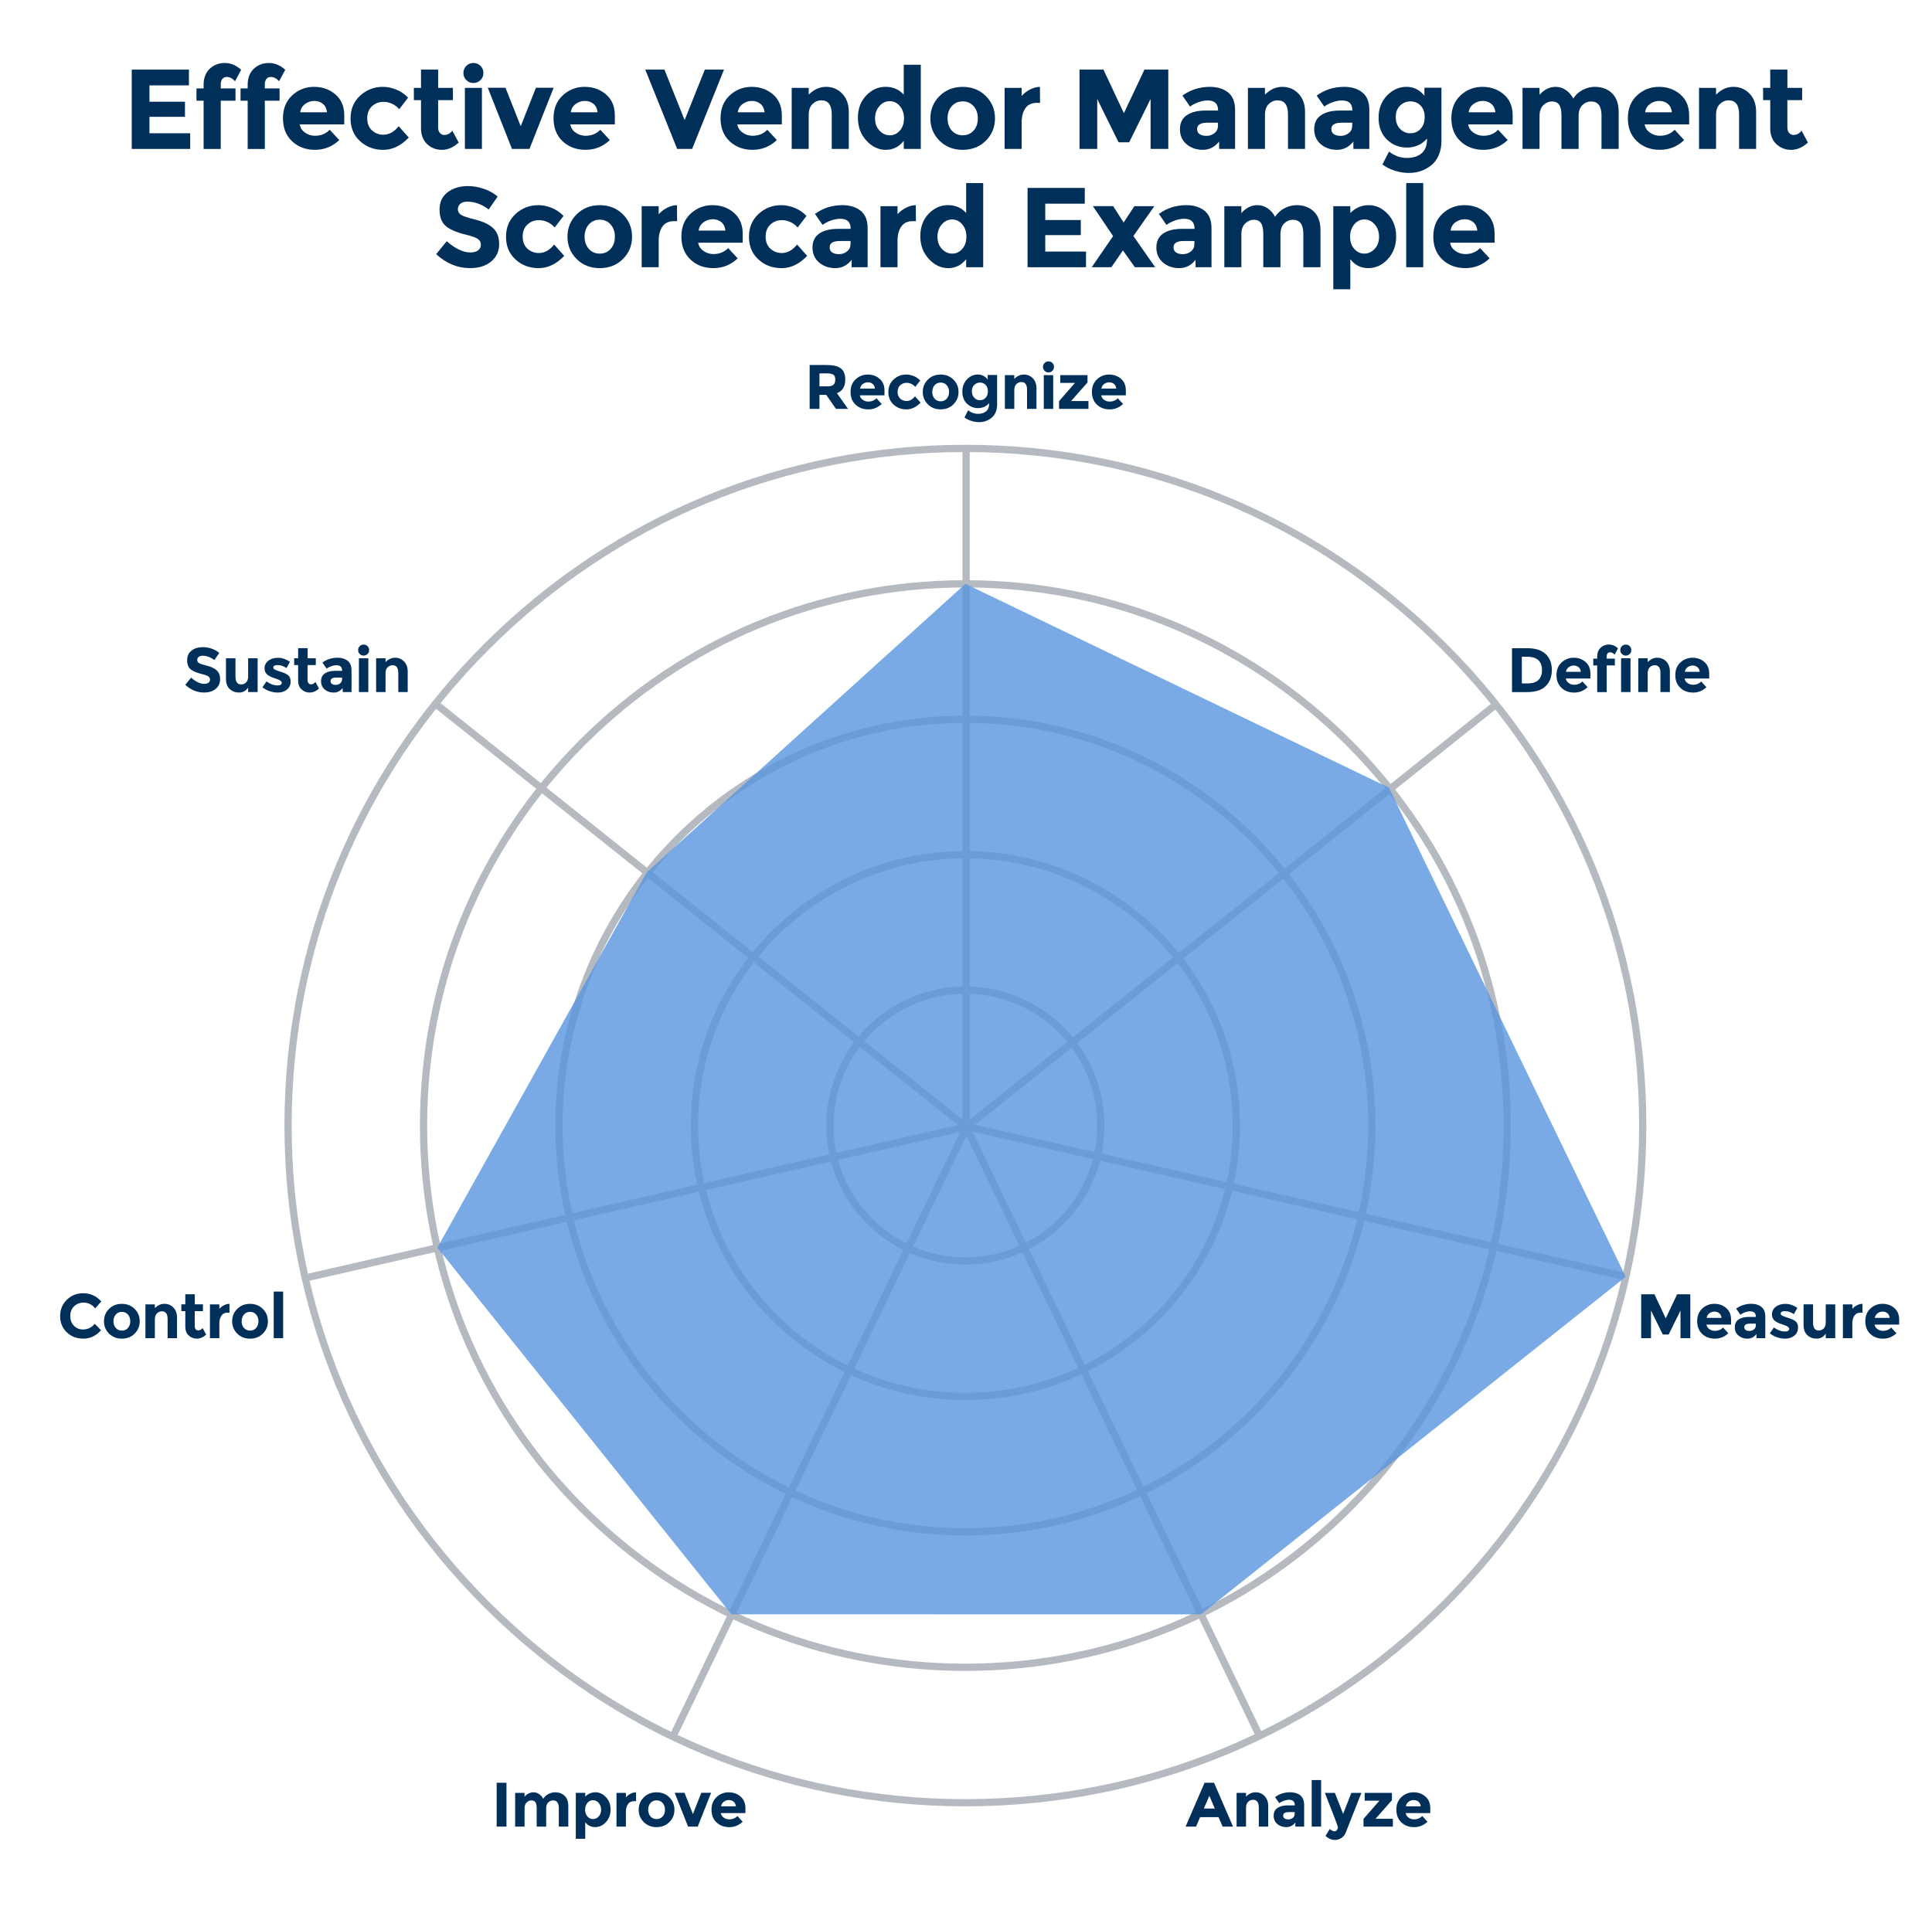 <?xml version="1.0" encoding="utf-8"?>
<!-- Generator: Adobe Illustrator 24.1.0, SVG Export Plug-In . SVG Version: 6.00 Build 0)  -->
<svg version="1.1" id="Layer_1" xmlns="http://www.w3.org/2000/svg" xmlns:xlink="http://www.w3.org/1999/xlink" x="0px" y="0px"
	 viewBox="0 0 800 792.36" style="enable-background:new 0 0 800 792.36;" xml:space="preserve">
<style type="text/css">
	.st0{fill:#003059;}
	.st1{fill:#B5BAC1;}
	.st2{opacity:0.8;fill:#5895DF;}
</style>
<g>
	<path class="st0" d="M78.23,28.83v6.53H61.88v6.77h14.71v6.25H61.88v6.81h16.87v6.49H54.55V28.83H78.23z"/>
	<path class="st0" d="M91.41,34.94v1.69h6.11v5.08h-6.11v19.98h-7.1V41.7h-2.96v-5.08h2.96v-1.55c0-2.76,0.84-4.94,2.51-6.56
		c1.68-1.61,3.76-2.42,6.25-2.42c2.49,0,4.75,0.94,6.79,2.82l-2.54,4.75c-1.03-1.19-2.18-1.79-3.43-1.79
		c-0.72,0-1.32,0.26-1.79,0.78C91.64,33.17,91.41,33.93,91.41,34.94z"/>
	<path class="st0" d="M109.66,34.94v1.69h6.11v5.08h-6.11v19.98h-7.1V41.7H99.6v-5.08h2.96v-1.55c0-2.76,0.84-4.94,2.51-6.56
		c1.68-1.61,3.76-2.42,6.25-2.42c2.49,0,4.75,0.94,6.79,2.82l-2.54,4.75c-1.03-1.19-2.18-1.79-3.43-1.79
		c-0.72,0-1.32,0.26-1.79,0.78C109.9,33.17,109.66,33.93,109.66,34.94z"/>
	<path class="st0" d="M140.48,58.01c-2.85,2.7-6.2,4.04-10.03,4.04c-3.84,0-7.01-1.18-9.52-3.55c-2.51-2.37-3.76-5.54-3.76-9.52
		c0-3.98,1.28-7.14,3.83-9.49c2.55-2.35,5.57-3.52,9.05-3.52s6.43,1.05,8.86,3.15c2.43,2.1,3.64,4.98,3.64,8.65v3.76h-18.42
		c0.22,1.38,0.94,2.51,2.16,3.38c1.22,0.88,2.6,1.32,4.14,1.32c2.47,0,4.51-0.83,6.11-2.49L140.48,58.01z M133.72,43.02
		c-0.97-0.81-2.15-1.22-3.55-1.22c-1.39,0-2.67,0.42-3.83,1.27c-1.16,0.85-1.83,1.99-2.02,3.43h11.09
		C135.25,44.99,134.69,43.84,133.72,43.02z"/>
	<path class="st0" d="M158.74,55.8c2.35,0,4.47-1.17,6.35-3.52l4.18,4.7c-3.26,3.38-6.78,5.08-10.58,5.08c-3.79,0-7-1.2-9.61-3.6
		c-2.62-2.4-3.92-5.53-3.92-9.4c0-3.87,1.32-7.02,3.97-9.45c2.65-2.43,5.79-3.64,9.42-3.64c1.82,0,3.66,0.38,5.52,1.13
		c1.86,0.75,3.5,1.86,4.91,3.34l-3.67,4.79c-0.81-0.97-1.81-1.72-2.98-2.26c-1.18-0.53-2.34-0.8-3.5-0.8c-1.85,0-3.44,0.6-4.77,1.81
		c-1.33,1.21-2,2.88-2,5.03c0,2.15,0.67,3.81,2,5.01C155.39,55.21,156.95,55.8,158.74,55.8z"/>
	<path class="st0" d="M181.42,41.47V52.8c0,0.97,0.25,1.73,0.75,2.28c0.5,0.55,1.1,0.82,1.79,0.82c1.32,0,2.43-0.6,3.34-1.79
		l2.63,4.94c-2.19,2.01-4.5,3.01-6.93,3.01c-2.43,0-4.48-0.8-6.16-2.4c-1.68-1.6-2.51-3.78-2.51-6.53V41.47h-2.96v-5.08h2.96v-7.57
		h7.1v7.57h6.11v5.08H181.42z"/>
	<path class="st0" d="M193.09,33.17c-0.8-0.8-1.2-1.78-1.2-2.94c0-1.16,0.4-2.14,1.2-2.94c0.8-0.8,1.78-1.2,2.94-1.2
		s2.14,0.4,2.94,1.2c0.8,0.8,1.2,1.78,1.2,2.94c0,1.16-0.4,2.14-1.2,2.94c-0.8,0.8-1.78,1.2-2.94,1.2S193.88,33.97,193.09,33.17z
		 M199.55,61.68h-7.05V36.39h7.05V61.68z"/>
	<path class="st0" d="M212,61.68l-10.01-25.33h7.33l6.3,15.93l6.3-15.93h7.33l-10.01,25.33H212z"/>
	<path class="st0" d="M252.52,58.01c-2.85,2.7-6.2,4.04-10.03,4.04c-3.84,0-7.01-1.18-9.52-3.55c-2.51-2.37-3.76-5.54-3.76-9.52
		c0-3.98,1.28-7.14,3.83-9.49c2.55-2.35,5.57-3.52,9.05-3.52s6.43,1.05,8.86,3.15c2.43,2.1,3.64,4.98,3.64,8.65v3.76h-18.42
		c0.22,1.38,0.94,2.51,2.16,3.38c1.22,0.88,2.6,1.32,4.14,1.32c2.47,0,4.51-0.83,6.11-2.49L252.52,58.01z M245.75,43.02
		c-0.97-0.81-2.15-1.22-3.55-1.22c-1.39,0-2.67,0.42-3.83,1.27c-1.16,0.85-1.83,1.99-2.02,3.43h11.09
		C247.29,44.99,246.72,43.84,245.75,43.02z"/>
	<path class="st0" d="M283.49,49.74l8.37-20.92h7.94L286.6,61.68h-6.2l-13.21-32.85h7.94L283.49,49.74z"/>
	<path class="st0" d="M321.67,58.01c-2.85,2.7-6.2,4.04-10.03,4.04c-3.84,0-7.01-1.18-9.52-3.55c-2.51-2.37-3.76-5.54-3.76-9.52
		c0-3.98,1.28-7.14,3.83-9.49c2.55-2.35,5.57-3.52,9.05-3.52s6.43,1.05,8.86,3.15c2.43,2.1,3.64,4.98,3.64,8.65v3.76h-18.42
		c0.22,1.38,0.94,2.51,2.16,3.38c1.22,0.88,2.6,1.32,4.14,1.32c2.47,0,4.51-0.83,6.11-2.49L321.67,58.01z M314.9,43.02
		c-0.97-0.81-2.15-1.22-3.55-1.22c-1.39,0-2.67,0.42-3.83,1.27c-1.16,0.85-1.83,1.99-2.02,3.43h11.09
		C316.43,44.99,315.87,43.84,314.9,43.02z"/>
	<path class="st0" d="M334.87,47.58v14.1h-7.05V36.39h7.05v2.82c2.13-2.16,4.53-3.24,7.19-3.24c2.66,0,4.9,0.94,6.7,2.82
		c1.8,1.88,2.7,4.39,2.7,7.52v15.37h-7.05V47.39c0-3.88-1.43-5.83-4.28-5.83c-1.41,0-2.64,0.51-3.69,1.53
		C335.39,44.11,334.87,45.6,334.87,47.58z"/>
	<path class="st0" d="M366.78,62.06c-2.99,0-5.66-1.27-8.01-3.81c-2.35-2.54-3.53-5.69-3.53-9.45c0-3.76,1.14-6.84,3.43-9.24
		c2.29-2.4,4.97-3.6,8.04-3.6c3.07,0,5.58,1.08,7.52,3.24V26.81h7.05v34.87h-7.05v-3.34C372.26,60.82,369.77,62.06,366.78,62.06z
		 M362.34,49.08c0,2.04,0.61,3.71,1.83,5.01c1.22,1.3,2.65,1.95,4.28,1.95c1.63,0,3.02-0.65,4.16-1.95c1.14-1.3,1.72-2.98,1.72-5.03
		c0-2.05-0.57-3.76-1.72-5.12c-1.14-1.36-2.55-2.04-4.21-2.04c-1.66,0-3.09,0.69-4.28,2.07C362.93,45.34,362.34,47.05,362.34,49.08z
		"/>
	<path class="st0" d="M412,49.04c0,3.67-1.27,6.75-3.81,9.26c-2.54,2.51-5.73,3.76-9.57,3.76c-3.84,0-7.03-1.25-9.56-3.76
		s-3.81-5.59-3.81-9.26s1.27-6.76,3.81-9.28c2.54-2.52,5.73-3.78,9.56-3.78c3.84,0,7.03,1.26,9.57,3.78
		C410.74,42.28,412,45.37,412,49.04z M392.36,49.04c0,2.07,0.59,3.75,1.76,5.05c1.18,1.3,2.68,1.95,4.51,1.95s3.34-0.65,4.51-1.95
		c1.17-1.3,1.76-2.98,1.76-5.05s-0.59-3.76-1.76-5.08c-1.18-1.32-2.68-1.97-4.51-1.97s-3.34,0.66-4.51,1.97
		C392.95,45.28,392.36,46.97,392.36,49.04z"/>
	<path class="st0" d="M429.29,42.6c-2.1,0-3.67,0.74-4.7,2.23c-1.03,1.49-1.55,3.45-1.55,5.9v10.95h-7.05V36.39h7.05v3.34
		c0.91-1.03,2.04-1.91,3.41-2.63c1.36-0.72,2.75-1.1,4.16-1.13l0.05,6.63H429.29z"/>
	<path class="st0" d="M476.43,41l-8.88,17.95h-4.37L454.34,41v20.68H447V28.83h9.92l8.46,18.05l8.51-18.05h9.87v32.85h-7.33V41z"/>
	<path class="st0" d="M511.44,61.68h-6.63v-3.06c-1.82,2.29-4.07,3.43-6.75,3.43s-4.93-0.78-6.74-2.33
		c-1.82-1.55-2.73-3.62-2.73-6.2s0.94-4.52,2.82-5.8c1.88-1.28,4.45-1.93,7.71-1.93h5.26v-0.14c0-2.69-1.43-4.04-4.28-4.04
		c-1.22,0-2.51,0.24-3.88,0.73c-1.36,0.49-2.51,1.09-3.45,1.81l-3.15-4.56c3.32-2.41,7.11-3.62,11.37-3.62
		c3.07,0,5.58,0.77,7.52,2.3c1.94,1.54,2.91,3.96,2.91,7.28V61.68z M504.34,52.04v-1.22h-4.42c-2.82,0-4.23,0.88-4.23,2.63
		c0,0.91,0.34,1.61,1.01,2.09s1.64,0.73,2.89,0.73s2.36-0.38,3.31-1.15C503.86,54.36,504.34,53.33,504.34,52.04z"/>
	<path class="st0" d="M523.79,47.58v14.1h-7.05V36.39h7.05v2.82c2.13-2.16,4.53-3.24,7.19-3.24c2.66,0,4.9,0.94,6.7,2.82
		c1.8,1.88,2.7,4.39,2.7,7.52v15.37h-7.05V47.39c0-3.88-1.43-5.83-4.28-5.83c-1.41,0-2.64,0.51-3.69,1.53
		C524.31,44.11,523.79,45.6,523.79,47.58z"/>
	<path class="st0" d="M567.03,61.68h-6.63v-3.06c-1.82,2.29-4.07,3.43-6.75,3.43s-4.93-0.78-6.74-2.33
		c-1.82-1.55-2.73-3.62-2.73-6.2s0.94-4.52,2.82-5.8c1.88-1.28,4.45-1.93,7.71-1.93h5.26v-0.14c0-2.69-1.43-4.04-4.28-4.04
		c-1.22,0-2.51,0.24-3.88,0.73c-1.36,0.49-2.51,1.09-3.45,1.81l-3.15-4.56c3.32-2.41,7.11-3.62,11.37-3.62
		c3.07,0,5.58,0.77,7.52,2.3c1.94,1.54,2.91,3.96,2.91,7.28V61.68z M559.93,52.04v-1.22h-4.42c-2.82,0-4.23,0.88-4.23,2.63
		c0,0.91,0.34,1.61,1.01,2.09s1.64,0.73,2.89,0.73s2.36-0.38,3.31-1.15C559.45,54.36,559.93,53.33,559.93,52.04z"/>
	<path class="st0" d="M590.92,57.4c-2.23,2.48-4.99,3.71-8.3,3.71s-6.09-1.12-8.37-3.36c-2.27-2.24-3.41-5.23-3.41-8.98
		c0-3.74,1.17-6.81,3.5-9.21c2.33-2.4,5.01-3.6,8.01-3.6s5.5,1.24,7.47,3.71v-3.34h7.05v22.04c0,2.26-0.39,4.26-1.17,6.02
		c-0.78,1.75-1.83,3.13-3.15,4.14c-2.6,2.07-5.67,3.1-9.21,3.1c-1.88,0-3.8-0.31-5.76-0.92c-1.96-0.61-3.67-1.48-5.15-2.61
		l2.73-5.31c2.32,1.75,4.77,2.63,7.36,2.63s4.63-0.64,6.13-1.93C590.17,62.23,590.92,60.19,590.92,57.4z M589.93,48.5
		c0-2.02-0.56-3.61-1.69-4.77c-1.13-1.16-2.52-1.74-4.18-1.74s-3.09,0.58-4.3,1.74c-1.21,1.16-1.81,2.74-1.81,4.75
		c0,2.01,0.59,3.63,1.76,4.86c1.17,1.24,2.61,1.86,4.3,1.86c1.69,0,3.1-0.61,4.23-1.83C589.37,52.14,589.93,50.52,589.93,48.5z"/>
	<path class="st0" d="M624.3,58.01c-2.85,2.7-6.2,4.04-10.04,4.04s-7.01-1.18-9.52-3.55c-2.51-2.37-3.76-5.54-3.76-9.52
		c0-3.98,1.28-7.14,3.83-9.49c2.55-2.35,5.57-3.52,9.05-3.52c3.48,0,6.43,1.05,8.86,3.15c2.43,2.1,3.64,4.98,3.64,8.65v3.76h-18.42
		c0.22,1.38,0.94,2.51,2.16,3.38c1.22,0.88,2.6,1.32,4.14,1.32c2.48,0,4.51-0.83,6.11-2.49L624.3,58.01z M617.53,43.02
		c-0.97-0.81-2.15-1.22-3.55-1.22c-1.39,0-2.67,0.42-3.83,1.27c-1.16,0.85-1.83,1.99-2.02,3.43h11.09
		C619.06,44.99,618.5,43.84,617.53,43.02z"/>
	<path class="st0" d="M653.67,48.05v13.63h-7.1V47.86c0-2-0.31-3.48-0.92-4.42c-0.61-0.94-1.6-1.41-2.96-1.41
		c-1.36,0-2.57,0.51-3.62,1.53c-1.05,1.02-1.58,2.51-1.58,4.49v13.63h-7.05V36.39h7.05v2.87c1.94-2.19,4.17-3.29,6.67-3.29
		c1.6,0,3.05,0.47,4.35,1.41s2.28,2.08,2.94,3.43c0.97-1.53,2.28-2.73,3.92-3.57c1.64-0.85,3.3-1.27,4.96-1.27
		c2.98,0,5.37,0.89,7.19,2.66c1.82,1.77,2.73,4.33,2.73,7.68v15.37h-7.1V47.86c0-3.88-1.43-5.83-4.28-5.83
		c-1.41,0-2.63,0.51-3.67,1.53C654.18,44.58,653.67,46.08,653.67,48.05z"/>
	<path class="st0" d="M697.38,58.01c-2.85,2.7-6.2,4.04-10.04,4.04s-7.01-1.18-9.52-3.55c-2.51-2.37-3.76-5.54-3.76-9.52
		c0-3.98,1.28-7.14,3.83-9.49c2.55-2.35,5.57-3.52,9.05-3.52c3.48,0,6.43,1.05,8.86,3.15c2.43,2.1,3.64,4.98,3.64,8.65v3.76h-18.42
		c0.22,1.38,0.94,2.51,2.16,3.38c1.22,0.88,2.6,1.32,4.14,1.32c2.48,0,4.51-0.83,6.11-2.49L697.38,58.01z M690.61,43.02
		c-0.97-0.81-2.15-1.22-3.55-1.22c-1.39,0-2.67,0.42-3.83,1.27c-1.16,0.85-1.83,1.99-2.02,3.43h11.09
		C692.14,44.99,691.58,43.84,690.61,43.02z"/>
	<path class="st0" d="M710.58,47.58v14.1h-7.05V36.39h7.05v2.82c2.13-2.16,4.53-3.24,7.19-3.24c2.66,0,4.9,0.94,6.7,2.82
		c1.8,1.88,2.7,4.39,2.7,7.52v15.37h-7.05V47.39c0-3.88-1.43-5.83-4.28-5.83c-1.41,0-2.64,0.51-3.69,1.53
		C711.1,44.11,710.58,45.6,710.58,47.58z"/>
	<path class="st0" d="M740.11,41.47V52.8c0,0.97,0.25,1.73,0.75,2.28c0.5,0.55,1.1,0.82,1.79,0.82c1.32,0,2.43-0.6,3.34-1.79
		l2.63,4.94c-2.19,2.01-4.5,3.01-6.93,3.01c-2.43,0-4.48-0.8-6.16-2.4c-1.68-1.6-2.51-3.78-2.51-6.53V41.47h-2.96v-5.08h2.96v-7.57
		h7.1v7.57h6.11v5.08H740.11z"/>
	<path class="st0" d="M190.65,84.38c-0.71,0.58-1.06,1.35-1.06,2.3c0,0.96,0.43,1.72,1.29,2.28c0.86,0.56,2.85,1.23,5.97,2
		c3.12,0.77,5.54,1.92,7.26,3.45c1.72,1.54,2.58,3.78,2.58,6.72c0,2.95-1.1,5.33-3.31,7.17s-5.12,2.75-8.72,2.75
		c-5.2,0-9.89-1.93-14.05-5.78l4.37-5.36c3.54,3.1,6.81,4.65,9.82,4.65c1.35,0,2.4-0.29,3.17-0.87c0.77-0.58,1.15-1.36,1.15-2.35
		c0-0.99-0.41-1.77-1.22-2.35c-0.81-0.58-2.43-1.17-4.84-1.76c-3.82-0.91-6.62-2.09-8.39-3.55c-1.77-1.46-2.66-3.74-2.66-6.86
		c0-3.12,1.12-5.52,3.36-7.21c2.24-1.69,5.04-2.54,8.39-2.54c2.19,0,4.39,0.38,6.58,1.13c2.19,0.75,4.1,1.82,5.73,3.2l-3.71,5.36
		c-2.85-2.16-5.8-3.24-8.84-3.24C192.31,83.51,191.35,83.8,190.65,84.38z"/>
	<path class="st0" d="M223.11,104.8c2.35,0,4.47-1.17,6.35-3.52l4.18,4.7c-3.26,3.38-6.78,5.08-10.58,5.08c-3.79,0-7-1.2-9.61-3.6
		c-2.62-2.4-3.92-5.53-3.92-9.4c0-3.87,1.32-7.02,3.97-9.45c2.65-2.43,5.79-3.64,9.42-3.64c1.82,0,3.66,0.38,5.52,1.13
		c1.86,0.75,3.5,1.86,4.91,3.34l-3.67,4.79c-0.81-0.97-1.81-1.72-2.98-2.26c-1.18-0.53-2.34-0.8-3.5-0.8c-1.85,0-3.44,0.6-4.77,1.81
		c-1.33,1.21-2,2.88-2,5.03c0,2.15,0.67,3.81,2,5.01C219.77,104.21,221.33,104.8,223.11,104.8z"/>
	<path class="st0" d="M261.72,98.04c0,3.67-1.27,6.75-3.81,9.26s-5.73,3.76-9.56,3.76c-3.84,0-7.03-1.25-9.56-3.76
		s-3.81-5.59-3.81-9.26s1.27-6.76,3.81-9.28c2.54-2.52,5.73-3.78,9.56-3.78c3.84,0,7.03,1.26,9.56,3.78
		C260.45,91.28,261.72,94.37,261.72,98.04z M242.07,98.04c0,2.07,0.59,3.75,1.76,5.05c1.18,1.3,2.68,1.95,4.51,1.95
		s3.34-0.65,4.51-1.95c1.17-1.3,1.76-2.98,1.76-5.05s-0.59-3.76-1.76-5.08c-1.18-1.32-2.68-1.97-4.51-1.97s-3.34,0.66-4.51,1.97
		C242.66,94.28,242.07,95.97,242.07,98.04z"/>
	<path class="st0" d="M279,91.6c-2.1,0-3.67,0.74-4.7,2.23c-1.03,1.49-1.55,3.45-1.55,5.9v10.95h-7.05V85.39h7.05v3.34
		c0.91-1.03,2.04-1.91,3.41-2.63c1.36-0.72,2.75-1.1,4.16-1.13l0.05,6.63H279z"/>
	<path class="st0" d="M305.46,107.01c-2.85,2.7-6.2,4.04-10.03,4.04c-3.84,0-7.01-1.18-9.52-3.55c-2.51-2.37-3.76-5.54-3.76-9.52
		c0-3.98,1.28-7.14,3.83-9.49c2.55-2.35,5.57-3.52,9.05-3.52s6.43,1.05,8.86,3.15c2.43,2.1,3.64,4.98,3.64,8.65v3.76H289.1
		c0.22,1.38,0.94,2.51,2.16,3.38c1.22,0.88,2.6,1.32,4.14,1.32c2.47,0,4.51-0.83,6.11-2.49L305.46,107.01z M298.69,92.02
		c-0.97-0.81-2.15-1.22-3.55-1.22c-1.39,0-2.67,0.42-3.83,1.27c-1.16,0.85-1.83,1.99-2.02,3.43h11.09
		C300.23,93.99,299.66,92.84,298.69,92.02z"/>
	<path class="st0" d="M323.71,104.8c2.35,0,4.47-1.17,6.35-3.52l4.18,4.7c-3.26,3.38-6.78,5.08-10.58,5.08c-3.79,0-7-1.2-9.61-3.6
		c-2.62-2.4-3.92-5.53-3.92-9.4c0-3.87,1.32-7.02,3.97-9.45c2.65-2.43,5.79-3.64,9.42-3.64c1.82,0,3.66,0.38,5.52,1.13
		c1.86,0.75,3.5,1.86,4.91,3.34l-3.67,4.79c-0.81-0.97-1.81-1.72-2.98-2.26c-1.18-0.53-2.34-0.8-3.5-0.8c-1.85,0-3.44,0.6-4.77,1.81
		c-1.33,1.21-2,2.88-2,5.03c0,2.15,0.67,3.81,2,5.01C320.37,104.21,321.93,104.8,323.71,104.8z"/>
	<path class="st0" d="M359.28,110.68h-6.63v-3.06c-1.82,2.29-4.07,3.43-6.74,3.43c-2.68,0-4.93-0.78-6.74-2.33
		c-1.82-1.55-2.73-3.62-2.73-6.2s0.94-4.52,2.82-5.8c1.88-1.28,4.45-1.93,7.71-1.93h5.26v-0.14c0-2.69-1.43-4.04-4.28-4.04
		c-1.22,0-2.51,0.24-3.88,0.73c-1.36,0.49-2.51,1.09-3.45,1.81l-3.15-4.56c3.32-2.41,7.11-3.62,11.37-3.62
		c3.07,0,5.58,0.77,7.52,2.3c1.94,1.54,2.91,3.96,2.91,7.28V110.68z M352.19,101.04v-1.22h-4.42c-2.82,0-4.23,0.88-4.23,2.63
		c0,0.91,0.34,1.61,1.01,2.09c0.67,0.49,1.64,0.73,2.89,0.73c1.25,0,2.36-0.38,3.31-1.15C351.71,103.36,352.19,102.33,352.19,101.04
		z"/>
	<path class="st0" d="M377.89,91.6c-2.1,0-3.67,0.74-4.7,2.23c-1.03,1.49-1.55,3.45-1.55,5.9v10.95h-7.05V85.39h7.05v3.34
		c0.91-1.03,2.04-1.91,3.41-2.63c1.36-0.72,2.75-1.1,4.16-1.13l0.05,6.63H377.89z"/>
	<path class="st0" d="M392.62,111.06c-2.99,0-5.66-1.27-8.01-3.81c-2.35-2.54-3.53-5.69-3.53-9.45c0-3.76,1.14-6.84,3.43-9.24
		c2.29-2.4,4.97-3.6,8.04-3.6c3.07,0,5.58,1.08,7.52,3.24V75.81h7.05v34.87h-7.05v-3.34C398.1,109.82,395.61,111.06,392.62,111.06z
		 M388.18,98.08c0,2.04,0.61,3.71,1.83,5.01c1.22,1.3,2.65,1.95,4.28,1.95c1.63,0,3.02-0.65,4.16-1.95c1.14-1.3,1.72-2.98,1.72-5.03
		c0-2.05-0.57-3.76-1.72-5.12c-1.14-1.36-2.55-2.04-4.21-2.04c-1.66,0-3.09,0.69-4.28,2.07C388.77,94.34,388.18,96.05,388.18,98.08z
		"/>
	<path class="st0" d="M449.18,77.83v6.53h-16.36v6.77h14.71v6.25h-14.71v6.81h16.87v6.49H425.5V77.83H449.18z"/>
	<path class="st0" d="M460.95,85.39l4.32,6.77l4.46-6.77h8.27l-8.69,12.36l9.02,12.92h-8.41l-4.93-6.96l-4.79,6.96h-8.13l8.84-12.88
		l-8.37-12.41H460.95z"/>
	<path class="st0" d="M501.68,110.68h-6.63v-3.06c-1.82,2.29-4.07,3.43-6.75,3.43s-4.93-0.78-6.74-2.33
		c-1.82-1.55-2.73-3.62-2.73-6.2s0.94-4.52,2.82-5.8c1.88-1.28,4.45-1.93,7.71-1.93h5.26v-0.14c0-2.69-1.43-4.04-4.28-4.04
		c-1.22,0-2.51,0.24-3.88,0.73c-1.36,0.49-2.51,1.09-3.45,1.81l-3.15-4.56c3.32-2.41,7.11-3.62,11.37-3.62
		c3.07,0,5.58,0.77,7.52,2.3c1.94,1.54,2.91,3.96,2.91,7.28V110.68z M494.58,101.04v-1.22h-4.42c-2.82,0-4.23,0.88-4.23,2.63
		c0,0.91,0.34,1.61,1.01,2.09s1.64,0.73,2.89,0.73s2.36-0.38,3.31-1.15C494.11,103.36,494.58,102.33,494.58,101.04z"/>
	<path class="st0" d="M530.2,97.05v13.63h-7.1V96.86c0-2-0.31-3.48-0.92-4.42c-0.61-0.94-1.6-1.41-2.96-1.41
		c-1.36,0-2.57,0.51-3.62,1.53c-1.05,1.02-1.58,2.51-1.58,4.49v13.63h-7.05V85.39h7.05v2.87c1.94-2.19,4.17-3.29,6.67-3.29
		c1.6,0,3.05,0.47,4.35,1.41s2.28,2.08,2.94,3.43c0.97-1.53,2.28-2.73,3.92-3.57c1.64-0.85,3.3-1.27,4.96-1.27
		c2.98,0,5.37,0.89,7.19,2.66c1.82,1.77,2.73,4.33,2.73,7.68v15.37h-7.1V96.86c0-3.88-1.43-5.83-4.28-5.83
		c-1.41,0-2.63,0.51-3.67,1.53C530.72,93.58,530.2,95.08,530.2,97.05z"/>
	<path class="st0" d="M566.8,84.97c2.95,0,5.57,1.23,7.87,3.69c2.3,2.46,3.45,5.55,3.45,9.28c0,3.73-1.15,6.85-3.45,9.35
		c-2.3,2.51-5,3.76-8.08,3.76c-3.09,0-5.57-1.24-7.45-3.71v12.46h-7.05v-34.4h7.05v2.82C561.3,86.05,563.86,84.97,566.8,84.97z
		 M559.05,98.06c0,2.05,0.57,3.73,1.72,5.03c1.14,1.3,2.53,1.95,4.16,1.95c1.63,0,3.05-0.65,4.28-1.95c1.22-1.3,1.83-2.97,1.83-5.01
		c0-2.04-0.6-3.74-1.79-5.12c-1.19-1.38-2.62-2.07-4.28-2.07c-1.66,0-3.06,0.68-4.21,2.04C559.62,94.3,559.05,96.01,559.05,98.06z"
		/>
	<path class="st0" d="M589.33,110.68h-7.05V75.81h7.05V110.68z"/>
	<path class="st0" d="M616.82,107.01c-2.85,2.7-6.2,4.04-10.04,4.04s-7.01-1.18-9.52-3.55c-2.51-2.37-3.76-5.54-3.76-9.52
		c0-3.98,1.28-7.14,3.83-9.49c2.55-2.35,5.57-3.52,9.05-3.52c3.48,0,6.43,1.05,8.86,3.15c2.43,2.1,3.64,4.98,3.64,8.65v3.76h-18.42
		c0.22,1.38,0.94,2.51,2.16,3.38c1.22,0.88,2.6,1.32,4.14,1.32c2.48,0,4.51-0.83,6.11-2.49L616.82,107.01z M610.05,92.02
		c-0.97-0.81-2.15-1.22-3.55-1.22c-1.39,0-2.67,0.42-3.83,1.27c-1.16,0.85-1.83,1.99-2.02,3.43h11.09
		C611.58,93.99,611.02,92.84,610.05,92.02z"/>
</g>
<g>
	<g>
		<path class="st0" d="M350.01,157.2c0,2.91-1.15,4.79-3.46,5.64l4.6,6.5h-4.99l-4.03-5.8h-2.81v5.8h-4.06v-18.17h6.89
			c2.83,0,4.84,0.48,6.04,1.43C349.41,153.56,350.01,155.09,350.01,157.2z M345.12,159.36c0.5-0.45,0.75-1.17,0.75-2.15
			c0-0.98-0.26-1.65-0.78-2.02c-0.52-0.36-1.43-0.55-2.73-0.55h-3.04v5.38h2.96C343.67,160.04,344.62,159.81,345.12,159.36z"/>
		<path class="st0" d="M365.1,167.32c-1.58,1.49-3.43,2.24-5.55,2.24c-2.12,0-3.88-0.65-5.27-1.96s-2.08-3.06-2.08-5.27
			c0-2.2,0.71-3.95,2.12-5.25c1.41-1.3,3.08-1.95,5-1.95s3.56,0.58,4.9,1.74c1.34,1.16,2.02,2.76,2.02,4.78v2.08h-10.19
			c0.12,0.76,0.52,1.39,1.2,1.87c0.68,0.49,1.44,0.73,2.29,0.73c1.37,0,2.5-0.46,3.38-1.38L365.1,167.32z M361.36,159.02
			c-0.54-0.45-1.19-0.68-1.96-0.68c-0.77,0-1.48,0.23-2.12,0.7c-0.64,0.47-1.01,1.1-1.12,1.9h6.14
			C362.21,160.12,361.9,159.47,361.36,159.02z"/>
		<path class="st0" d="M375.37,166.1c1.3,0,2.47-0.65,3.51-1.95l2.31,2.6c-1.8,1.87-3.75,2.81-5.85,2.81s-3.87-0.66-5.32-1.99
			c-1.45-1.33-2.17-3.06-2.17-5.2c0-2.14,0.73-3.88,2.2-5.23s3.2-2.02,5.21-2.02c1,0,2.02,0.21,3.05,0.62s1.94,1.03,2.72,1.85
			l-2.03,2.65c-0.45-0.54-1-0.95-1.65-1.25c-0.65-0.29-1.3-0.44-1.94-0.44c-1.02,0-1.9,0.33-2.64,1c-0.74,0.67-1.1,1.6-1.1,2.78
			c0,1.19,0.37,2.11,1.1,2.77S374.38,166.1,375.37,166.1z"/>
		<path class="st0" d="M396.9,162.35c0,2.03-0.7,3.74-2.11,5.12c-1.4,1.39-3.17,2.08-5.29,2.08c-2.12,0-3.89-0.69-5.29-2.08
			c-1.4-1.39-2.11-3.09-2.11-5.12c0-2.03,0.7-3.74,2.11-5.13c1.4-1.4,3.17-2.09,5.29-2.09c2.12,0,3.89,0.7,5.29,2.09
			C396.2,158.61,396.9,160.32,396.9,162.35z M386.03,162.35c0,1.14,0.33,2.08,0.98,2.79c0.65,0.72,1.48,1.08,2.5,1.08
			s1.85-0.36,2.5-1.08c0.65-0.72,0.98-1.65,0.98-2.79s-0.33-2.08-0.98-2.81c-0.65-0.73-1.48-1.09-2.5-1.09s-1.85,0.36-2.5,1.09
			C386.36,160.27,386.03,161.21,386.03,162.35z"/>
		<path class="st0" d="M409.6,166.98c-1.23,1.37-2.76,2.05-4.59,2.05s-3.37-0.62-4.63-1.86c-1.26-1.24-1.89-2.89-1.89-4.97
			c0-2.07,0.65-3.77,1.94-5.1c1.29-1.33,2.77-1.99,4.43-1.99s3.04,0.69,4.13,2.05v-1.85h3.9v12.19c0,1.25-0.22,2.36-0.65,3.33
			s-1.01,1.73-1.74,2.29c-1.44,1.14-3.14,1.72-5.1,1.72c-1.04,0-2.1-0.17-3.18-0.51c-1.08-0.34-2.03-0.82-2.85-1.44l1.51-2.94
			c1.28,0.97,2.64,1.46,4.07,1.46s2.56-0.36,3.39-1.07C409.19,169.65,409.6,168.52,409.6,166.98z M409.06,162.05
			c0-1.12-0.31-2-0.94-2.64c-0.62-0.64-1.4-0.96-2.31-0.96s-1.71,0.32-2.38,0.96c-0.67,0.64-1,1.52-1,2.63
			c0,1.11,0.33,2.01,0.98,2.69c0.65,0.69,1.44,1.03,2.38,1.03c0.94,0,1.72-0.34,2.34-1.01
			C408.75,164.07,409.06,163.17,409.06,162.05z"/>
		<path class="st0" d="M420,161.55v7.8h-3.9v-13.99h3.9v1.56c1.18-1.2,2.5-1.79,3.98-1.79c1.47,0,2.71,0.52,3.71,1.56
			c1,1.04,1.49,2.43,1.49,4.16v8.5h-3.9v-7.9c0-2.15-0.79-3.22-2.37-3.22c-0.78,0-1.46,0.28-2.04,0.84
			C420.29,159.63,420,160.45,420,161.55z"/>
		<path class="st0" d="M432.54,153.58c-0.44-0.44-0.66-0.98-0.66-1.62c0-0.64,0.22-1.18,0.66-1.62c0.44-0.44,0.98-0.66,1.62-0.66
			s1.18,0.22,1.62,0.66c0.44,0.44,0.66,0.98,0.66,1.62c0,0.64-0.22,1.18-0.66,1.62c-0.44,0.44-0.98,0.66-1.62,0.66
			S432.98,154.02,432.54,153.58z M436.11,169.35h-3.9v-13.99h3.9V169.35z"/>
		<path class="st0" d="M439.03,158.58v-3.22h11.28v3.04l-6.79,7.7h7.18v3.25h-12.17v-3.22l6.6-7.54H439.03z"/>
		<path class="st0" d="M465.03,167.32c-1.58,1.49-3.43,2.24-5.55,2.24s-3.88-0.65-5.26-1.96s-2.08-3.06-2.08-5.27
			c0-2.2,0.71-3.95,2.12-5.25c1.41-1.3,3.08-1.95,5-1.95s3.56,0.58,4.9,1.74c1.34,1.16,2.02,2.76,2.02,4.78v2.08h-10.19
			c0.12,0.76,0.52,1.39,1.2,1.87c0.68,0.49,1.44,0.73,2.29,0.73c1.37,0,2.5-0.46,3.38-1.38L465.03,167.32z M461.28,159.02
			c-0.54-0.45-1.19-0.68-1.96-0.68s-1.48,0.23-2.12,0.7c-0.64,0.47-1.01,1.1-1.12,1.9h6.14
			C462.13,160.12,461.82,159.47,461.28,159.02z"/>
	</g>
</g>
<g>
	<g>
		<path class="st0" d="M639.98,270.85c1.73,1.59,2.6,3.79,2.6,6.62c0,2.83-0.85,5.06-2.54,6.71c-1.69,1.65-4.27,2.47-7.74,2.47
			h-6.21v-18.17h6.42C635.76,268.47,638.25,269.26,639.98,270.85z M637.01,281.65c1-0.94,1.5-2.3,1.5-4.08c0-1.78-0.5-3.16-1.5-4.12
			c-1-0.96-2.53-1.44-4.59-1.44h-2.26v11.05h2.57C634.58,283.05,636.01,282.58,637.01,281.65z"/>
		<path class="st0" d="M657.4,284.61c-1.58,1.49-3.43,2.24-5.55,2.24s-3.88-0.65-5.26-1.96s-2.08-3.06-2.08-5.27
			c0-2.2,0.71-3.95,2.12-5.25c1.41-1.3,3.08-1.95,5-1.95s3.56,0.58,4.9,1.74c1.34,1.16,2.02,2.76,2.02,4.78v2.08h-10.19
			c0.12,0.76,0.52,1.39,1.2,1.87c0.68,0.49,1.44,0.73,2.29,0.73c1.37,0,2.5-0.46,3.38-1.38L657.4,284.61z M653.65,276.32
			c-0.54-0.45-1.19-0.68-1.96-0.68s-1.48,0.23-2.12,0.7c-0.64,0.47-1.01,1.1-1.12,1.9h6.14
			C654.5,277.41,654.19,276.77,653.65,276.32z"/>
		<path class="st0" d="M665.3,271.85v0.94h3.38v2.81h-3.38v11.05h-3.93v-11.05h-1.64v-2.81h1.64v-0.86c0-1.53,0.46-2.73,1.39-3.63
			c0.93-0.89,2.08-1.34,3.46-1.34s2.63,0.52,3.76,1.56l-1.4,2.63c-0.57-0.66-1.21-0.99-1.9-0.99c-0.4,0-0.73,0.14-0.99,0.43
			C665.43,270.87,665.3,271.29,665.3,271.85z"/>
		<path class="st0" d="M671.59,270.87c-0.44-0.44-0.66-0.98-0.66-1.62c0-0.64,0.22-1.18,0.66-1.62c0.44-0.44,0.98-0.66,1.62-0.66
			s1.18,0.22,1.62,0.66c0.44,0.44,0.66,0.98,0.66,1.62c0,0.64-0.22,1.18-0.66,1.62c-0.44,0.44-0.98,0.66-1.62,0.66
			S672.03,271.31,671.59,270.87z M675.16,286.64h-3.9v-13.99h3.9V286.64z"/>
		<path class="st0" d="M682.28,278.84v7.8h-3.9v-13.99h3.9v1.56c1.18-1.2,2.5-1.79,3.98-1.79c1.47,0,2.71,0.52,3.71,1.56
			c1,1.04,1.49,2.43,1.49,4.16v8.5h-3.9v-7.9c0-2.15-0.79-3.22-2.37-3.22c-0.78,0-1.46,0.28-2.04,0.84
			C682.57,276.92,682.28,277.75,682.28,278.84z"/>
		<path class="st0" d="M706.61,284.61c-1.58,1.49-3.43,2.24-5.55,2.24c-2.12,0-3.88-0.65-5.27-1.96s-2.08-3.06-2.08-5.27
			c0-2.2,0.71-3.95,2.12-5.25s3.08-1.95,5-1.95s3.56,0.58,4.9,1.74c1.34,1.16,2.01,2.76,2.01,4.78v2.08h-10.19
			c0.12,0.76,0.52,1.39,1.2,1.87c0.68,0.49,1.44,0.73,2.29,0.73c1.37,0,2.5-0.46,3.38-1.38L706.61,284.61z M702.87,276.32
			c-0.54-0.45-1.19-0.68-1.96-0.68c-0.77,0-1.48,0.23-2.12,0.7c-0.64,0.47-1.01,1.1-1.12,1.9h6.14
			C703.72,277.41,703.41,276.77,702.87,276.32z"/>
	</g>
</g>
<g>
	<g>
		<path class="st0" d="M695.86,542.79l-4.91,9.93h-2.42l-4.89-9.93v11.44h-4.06v-18.17h5.49l4.68,9.98l4.71-9.98h5.46v18.17h-4.06
			V542.79z"/>
		<path class="st0" d="M715.65,552.2c-1.58,1.49-3.43,2.24-5.55,2.24s-3.88-0.65-5.26-1.96s-2.08-3.06-2.08-5.27
			c0-2.2,0.71-3.95,2.12-5.25c1.41-1.3,3.08-1.95,5-1.95s3.56,0.58,4.9,1.74c1.34,1.16,2.02,2.76,2.02,4.78v2.08H706.6
			c0.12,0.76,0.52,1.39,1.2,1.87s1.44,0.73,2.29,0.73c1.37,0,2.5-0.46,3.38-1.38L715.65,552.2z M711.9,543.91
			c-0.54-0.45-1.19-0.68-1.96-0.68s-1.48,0.23-2.12,0.7c-0.64,0.47-1.01,1.1-1.12,1.9h6.14C712.75,545,712.44,544.36,711.9,543.91z"
			/>
		<path class="st0" d="M730.98,554.23h-3.67v-1.69c-1.01,1.27-2.25,1.9-3.73,1.9c-1.48,0-2.73-0.43-3.73-1.29
			c-1.01-0.86-1.51-2-1.51-3.43c0-1.43,0.52-2.5,1.56-3.21c1.04-0.71,2.46-1.07,4.26-1.07h2.91v-0.08c0-1.49-0.79-2.24-2.37-2.24
			c-0.68,0-1.39,0.13-2.14,0.4s-1.39,0.6-1.91,1l-1.74-2.52c1.84-1.33,3.93-2,6.29-2c1.7,0,3.08,0.43,4.16,1.27
			c1.07,0.85,1.61,2.19,1.61,4.03V554.23z M727.05,548.9v-0.68h-2.44c-1.56,0-2.34,0.49-2.34,1.46c0,0.5,0.19,0.89,0.56,1.16
			c0.37,0.27,0.91,0.4,1.6,0.4s1.3-0.21,1.83-0.64C726.79,550.18,727.05,549.61,727.05,548.9z"/>
		<path class="st0" d="M744.52,549.87c0,1.38-0.51,2.48-1.52,3.32c-1.01,0.83-2.3,1.25-3.86,1.25c-1.04,0-2.12-0.19-3.25-0.56
			c-1.13-0.37-2.14-0.92-3.04-1.65l1.72-2.44c1.46,1.13,3.01,1.69,4.65,1.69c0.5,0,0.9-0.1,1.2-0.3c0.29-0.2,0.44-0.46,0.44-0.79
			c0-0.33-0.2-0.63-0.61-0.91s-1-0.54-1.77-0.78c-0.77-0.24-1.36-0.45-1.77-0.62s-0.87-0.42-1.39-0.75
			c-1.06-0.66-1.59-1.63-1.59-2.92s0.52-2.34,1.56-3.16s2.38-1.22,4.03-1.22s3.29,0.56,4.94,1.66l-1.46,2.6
			c-1.21-0.83-2.42-1.25-3.63-1.25c-1.21,0-1.81,0.33-1.81,0.99c0,0.36,0.19,0.65,0.57,0.86c0.38,0.21,1.01,0.45,1.9,0.73
			c0.88,0.28,1.51,0.49,1.89,0.64c0.37,0.15,0.82,0.38,1.34,0.69C744.04,547.51,744.52,548.5,744.52,549.87z"/>
		<path class="st0" d="M756,547.78v-7.54h3.93v13.99H756v-1.85c-0.97,1.37-2.22,2.05-3.76,2.05s-2.82-0.48-3.86-1.44
			s-1.56-2.39-1.56-4.28v-8.48h3.93v7.62c0,2.15,0.79,3.22,2.37,3.22c0.78,0,1.46-0.28,2.03-0.84
			C755.71,549.67,756,548.86,756,547.78z"/>
		<path class="st0" d="M770.47,543.67c-1.16,0-2.03,0.41-2.6,1.24c-0.57,0.82-0.86,1.91-0.86,3.26v6.06h-3.9v-13.99h3.9v1.85
			c0.5-0.57,1.13-1.06,1.88-1.46c0.75-0.4,1.52-0.61,2.3-0.62l0.03,3.67H770.47z"/>
		<path class="st0" d="M785.28,552.2c-1.58,1.49-3.43,2.24-5.55,2.24c-2.12,0-3.88-0.65-5.27-1.96s-2.08-3.06-2.08-5.27
			c0-2.2,0.71-3.95,2.12-5.25s3.08-1.95,5-1.95s3.56,0.58,4.9,1.74c1.34,1.16,2.01,2.76,2.01,4.78v2.08h-10.19
			c0.12,0.76,0.52,1.39,1.2,1.87c0.68,0.49,1.44,0.73,2.29,0.73c1.37,0,2.5-0.46,3.38-1.38L785.28,552.2z M781.54,543.91
			c-0.54-0.45-1.19-0.68-1.96-0.68c-0.77,0-1.48,0.23-2.12,0.7c-0.64,0.47-1.01,1.1-1.12,1.9h6.14
			C782.39,545,782.07,544.36,781.54,543.91z"/>
	</g>
</g>
<g>
	<g>
		<path class="st0" d="M506.25,756.54l-1.69-3.93h-7.62l-1.69,3.93h-4.32l7.85-18.17h3.93l7.85,18.17H506.25z M500.77,743.78
			l-2.29,5.28h4.55L500.77,743.78z"/>
		<path class="st0" d="M515.95,748.75v7.8h-3.9v-13.99h3.9v1.56c1.18-1.2,2.5-1.79,3.98-1.79s2.71,0.52,3.71,1.56
			c1,1.04,1.5,2.43,1.5,4.16v8.5h-3.9v-7.9c0-2.15-0.79-3.22-2.37-3.22c-0.78,0-1.46,0.28-2.04,0.84
			C516.24,746.83,515.95,747.65,515.95,748.75z"/>
		<path class="st0" d="M540.04,756.54h-3.67v-1.69c-1,1.27-2.25,1.9-3.73,1.9c-1.48,0-2.73-0.43-3.73-1.29c-1-0.86-1.51-2-1.51-3.43
			c0-1.43,0.52-2.5,1.56-3.21c1.04-0.71,2.46-1.07,4.26-1.07h2.91v-0.08c0-1.49-0.79-2.24-2.37-2.24c-0.68,0-1.39,0.13-2.15,0.4
			s-1.39,0.6-1.91,1l-1.74-2.52c1.84-1.33,3.93-2,6.29-2c1.7,0,3.08,0.43,4.16,1.27c1.07,0.85,1.61,2.19,1.61,4.03V756.54z
			 M536.11,751.21v-0.68h-2.44c-1.56,0-2.34,0.49-2.34,1.46c0,0.5,0.19,0.89,0.56,1.16c0.37,0.27,0.91,0.4,1.6,0.4
			s1.3-0.21,1.83-0.64C535.84,752.49,536.11,751.93,536.11,751.21z"/>
		<path class="st0" d="M547.05,756.54h-3.9v-19.29h3.9V756.54z"/>
		<path class="st0" d="M552.74,762.06c-1.37,0-2.66-0.55-3.87-1.66l1.77-2.89c0.66,0.64,1.33,0.96,2.03,0.96
			c0.36,0,0.68-0.18,0.94-0.53c0.26-0.36,0.39-0.73,0.39-1.13s-1.8-5.15-5.41-14.25h4.16l3.41,8.71l3.41-8.71h4.16l-6.5,16.48
			c-0.38,0.95-0.97,1.69-1.78,2.22C554.62,761.79,553.72,762.06,552.74,762.06z"/>
		<path class="st0" d="M565.09,745.78v-3.22h11.28v3.04l-6.79,7.7h7.18v3.25H564.6v-3.22l6.6-7.54H565.09z"/>
		<path class="st0" d="M591.09,754.52c-1.58,1.49-3.43,2.24-5.55,2.24s-3.88-0.65-5.26-1.96s-2.08-3.06-2.08-5.27
			c0-2.2,0.71-3.95,2.12-5.25c1.41-1.3,3.08-1.95,5-1.95s3.56,0.58,4.9,1.74c1.34,1.16,2.02,2.76,2.02,4.78v2.08h-10.19
			c0.12,0.76,0.52,1.39,1.2,1.87s1.44,0.73,2.29,0.73c1.37,0,2.5-0.46,3.38-1.38L591.09,754.52z M587.35,746.22
			c-0.54-0.45-1.19-0.68-1.96-0.68s-1.48,0.23-2.12,0.7c-0.64,0.47-1.01,1.1-1.12,1.9h6.14
			C588.2,747.31,587.88,746.67,587.35,746.22z"/>
	</g>
</g>
<g>
	<g>
		<path class="st0" d="M205.66,738.37h4.06v18.17h-4.06V738.37z"/>
		<path class="st0" d="M226.16,749v7.54h-3.93v-7.64c0-1.11-0.17-1.92-0.51-2.44c-0.34-0.52-0.88-0.78-1.64-0.78s-1.42,0.28-2,0.85
			c-0.58,0.56-0.87,1.39-0.87,2.48v7.54h-3.9v-13.99h3.9v1.59c1.07-1.21,2.31-1.82,3.69-1.82c0.88,0,1.69,0.26,2.4,0.78
			s1.26,1.15,1.62,1.9c0.54-0.85,1.26-1.51,2.17-1.98c0.91-0.47,1.82-0.7,2.74-0.7c1.65,0,2.97,0.49,3.98,1.47
			c1.01,0.98,1.51,2.4,1.51,4.25v8.5h-3.93v-7.64c0-2.15-0.79-3.22-2.37-3.22c-0.78,0-1.46,0.28-2.03,0.85
			C226.45,747.08,226.16,747.91,226.16,749z"/>
		<path class="st0" d="M246.57,742.32c1.63,0,3.08,0.68,4.35,2.04c1.27,1.36,1.91,3.07,1.91,5.13c0,2.06-0.64,3.79-1.91,5.17
			c-1.27,1.39-2.76,2.08-4.47,2.08c-1.71,0-3.08-0.68-4.12-2.05v6.89h-3.9v-19.03h3.9v1.56
			C243.53,742.92,244.95,742.32,246.57,742.32z M242.28,749.56c0,1.14,0.32,2.06,0.95,2.78c0.63,0.72,1.4,1.08,2.3,1.08
			s1.69-0.36,2.37-1.08c0.68-0.72,1.01-1.64,1.01-2.77s-0.33-2.07-0.99-2.83c-0.66-0.76-1.45-1.14-2.37-1.14
			c-0.92,0-1.69,0.38-2.33,1.13C242.6,747.48,242.28,748.43,242.28,749.56z"/>
		<path class="st0" d="M262.63,745.99c-1.16,0-2.03,0.41-2.6,1.24s-0.86,1.91-0.86,3.26v6.06h-3.9v-13.99h3.9v1.85
			c0.5-0.57,1.13-1.06,1.88-1.46c0.75-0.4,1.52-0.61,2.3-0.62l0.03,3.67H262.63z"/>
		<path class="st0" d="M279.27,749.55c0,2.03-0.7,3.74-2.11,5.12c-1.4,1.39-3.17,2.08-5.29,2.08c-2.12,0-3.89-0.69-5.29-2.08
			c-1.4-1.39-2.11-3.09-2.11-5.12c0-2.03,0.7-3.74,2.11-5.13c1.4-1.4,3.17-2.09,5.29-2.09c2.12,0,3.89,0.7,5.29,2.09
			C278.57,745.81,279.27,747.52,279.27,749.55z M268.4,749.55c0,1.14,0.33,2.08,0.98,2.79s1.48,1.08,2.5,1.08s1.85-0.36,2.5-1.08
			s0.98-1.65,0.98-2.79c0-1.14-0.33-2.08-0.98-2.81c-0.65-0.73-1.48-1.09-2.5-1.09s-1.85,0.36-2.5,1.09
			C268.73,747.47,268.4,748.41,268.4,749.55z"/>
		<path class="st0" d="M284.92,756.54l-5.54-14.01h4.06l3.48,8.81l3.48-8.81h4.06l-5.54,14.01H284.92z"/>
		<path class="st0" d="M307.52,754.52c-1.58,1.49-3.43,2.24-5.55,2.24c-2.12,0-3.88-0.65-5.27-1.96s-2.08-3.06-2.08-5.26
			c0-2.2,0.71-3.95,2.12-5.25c1.41-1.3,3.08-1.95,5-1.95s3.56,0.58,4.9,1.74c1.34,1.16,2.02,2.76,2.02,4.78v2.08h-10.19
			c0.12,0.76,0.52,1.39,1.2,1.87c0.68,0.49,1.44,0.73,2.29,0.73c1.37,0,2.5-0.46,3.38-1.38L307.52,754.52z M303.78,746.22
			c-0.54-0.45-1.19-0.68-1.96-0.68c-0.77,0-1.48,0.23-2.12,0.7c-0.64,0.47-1.01,1.1-1.12,1.9h6.14
			C304.63,747.31,304.32,746.67,303.78,746.22z"/>
	</g>
</g>
<g>
	<g>
		<path class="st0" d="M34.34,550.64c1.99,0,3.62-0.79,4.89-2.37l2.6,2.68c-2.06,2.32-4.49,3.48-7.29,3.48s-5.1-0.88-6.92-2.65
			c-1.81-1.77-2.72-4-2.72-6.7c0-2.69,0.92-4.94,2.77-6.75c1.85-1.8,4.1-2.7,6.77-2.7c2.98,0,5.48,1.13,7.49,3.41l-2.52,2.86
			c-1.28-1.59-2.88-2.39-4.78-2.39c-1.53,0-2.83,0.5-3.91,1.5c-1.08,1-1.62,2.34-1.62,4.03s0.51,3.05,1.53,4.07
			C31.64,550.13,32.88,550.64,34.34,550.64z"/>
		<path class="st0" d="M57.85,547.24c0,2.03-0.7,3.74-2.11,5.12c-1.4,1.39-3.17,2.08-5.29,2.08c-2.12,0-3.89-0.69-5.29-2.08
			c-1.4-1.39-2.11-3.09-2.11-5.12c0-2.03,0.7-3.74,2.11-5.13c1.4-1.4,3.17-2.09,5.29-2.09c2.12,0,3.89,0.7,5.29,2.09
			C57.15,543.5,57.85,545.21,57.85,547.24z M46.98,547.24c0,1.14,0.33,2.08,0.98,2.79s1.48,1.08,2.5,1.08s1.85-0.36,2.5-1.08
			s0.98-1.65,0.98-2.79c0-1.14-0.33-2.08-0.98-2.81c-0.65-0.73-1.48-1.09-2.5-1.09s-1.85,0.36-2.5,1.09
			C47.31,545.16,46.98,546.09,46.98,547.24z"/>
		<path class="st0" d="M64.12,546.43v7.8h-3.9v-13.99h3.9v1.56c1.18-1.2,2.5-1.79,3.98-1.79c1.47,0,2.71,0.52,3.71,1.56
			c1,1.04,1.49,2.43,1.49,4.16v8.5h-3.9v-7.9c0-2.15-0.79-3.22-2.37-3.22c-0.78,0-1.46,0.28-2.04,0.85
			C64.41,544.51,64.12,545.34,64.12,546.43z"/>
		<path class="st0" d="M80.64,543.05v6.27c0,0.54,0.14,0.96,0.42,1.26c0.28,0.3,0.61,0.45,0.99,0.45c0.73,0,1.34-0.33,1.85-0.99
			l1.46,2.73c-1.21,1.11-2.49,1.66-3.83,1.66c-1.34,0-2.48-0.44-3.41-1.33c-0.93-0.88-1.39-2.09-1.39-3.61v-6.45h-1.64v-2.81h1.64
			v-4.19h3.93v4.19h3.38v2.81H80.64z"/>
		<path class="st0" d="M94.29,543.67c-1.16,0-2.03,0.41-2.6,1.24s-0.86,1.91-0.86,3.26v6.06h-3.9v-13.99h3.9v1.85
			c0.5-0.57,1.13-1.06,1.88-1.46c0.75-0.4,1.52-0.61,2.3-0.62l0.03,3.67H94.29z"/>
		<path class="st0" d="M110.93,547.24c0,2.03-0.7,3.74-2.11,5.12c-1.4,1.39-3.17,2.08-5.29,2.08c-2.12,0-3.89-0.69-5.29-2.08
			c-1.4-1.39-2.11-3.09-2.11-5.12c0-2.03,0.7-3.74,2.11-5.13c1.4-1.4,3.17-2.09,5.29-2.09c2.12,0,3.89,0.7,5.29,2.09
			C110.23,543.5,110.93,545.21,110.93,547.24z M100.06,547.24c0,1.14,0.33,2.08,0.98,2.79s1.48,1.08,2.5,1.08s1.85-0.36,2.5-1.08
			s0.98-1.65,0.98-2.79c0-1.14-0.33-2.08-0.98-2.81c-0.65-0.73-1.48-1.09-2.5-1.09s-1.85,0.36-2.5,1.09
			C100.39,545.16,100.06,546.09,100.06,547.24z"/>
		<path class="st0" d="M117.24,554.23h-3.9v-19.29h3.9V554.23z"/>
	</g>
</g>
<g>
	<g>
		<path class="st0" d="M82.25,272.09c-0.39,0.32-0.58,0.75-0.58,1.27s0.24,0.95,0.72,1.26c0.48,0.31,1.58,0.68,3.3,1.1
			c1.72,0.43,3.06,1.06,4.02,1.91c0.95,0.85,1.43,2.09,1.43,3.72s-0.61,2.95-1.83,3.96c-1.22,1.01-2.83,1.52-4.82,1.52
			c-2.88,0-5.47-1.07-7.77-3.2l2.42-2.96c1.96,1.72,3.77,2.57,5.43,2.57c0.75,0,1.33-0.16,1.75-0.48s0.64-0.75,0.64-1.3
			s-0.23-0.98-0.68-1.3s-1.34-0.65-2.68-0.98c-2.12-0.5-3.66-1.16-4.64-1.96c-0.98-0.81-1.47-2.07-1.47-3.8s0.62-3.06,1.86-3.99
			c1.24-0.94,2.79-1.4,4.64-1.4c1.21,0,2.43,0.21,3.64,0.62c1.21,0.42,2.27,1.01,3.17,1.77l-2.05,2.96
			c-1.58-1.2-3.21-1.79-4.89-1.79C83.17,271.61,82.64,271.77,82.25,272.09z"/>
		<path class="st0" d="M102.75,280.19v-7.54h3.93v13.99h-3.93v-1.85c-0.97,1.37-2.22,2.05-3.76,2.05c-1.53,0-2.82-0.48-3.86-1.44
			s-1.56-2.39-1.56-4.28v-8.48h3.93v7.62c0,2.15,0.79,3.22,2.37,3.22c0.78,0,1.46-0.28,2.03-0.85
			C102.46,282.09,102.75,281.27,102.75,280.19z"/>
		<path class="st0" d="M120.34,282.29c0,1.38-0.51,2.48-1.52,3.31s-2.3,1.25-3.86,1.25c-1.04,0-2.12-0.19-3.25-0.56
			c-1.13-0.37-2.14-0.92-3.04-1.65l1.72-2.44c1.46,1.13,3.01,1.69,4.65,1.69c0.5,0,0.9-0.1,1.2-0.3c0.29-0.2,0.44-0.46,0.44-0.79
			c0-0.33-0.2-0.63-0.61-0.91c-0.41-0.28-1-0.54-1.77-0.78c-0.77-0.24-1.36-0.45-1.77-0.62c-0.41-0.17-0.87-0.42-1.39-0.75
			c-1.06-0.66-1.59-1.63-1.59-2.92c0-1.29,0.52-2.34,1.56-3.16c1.04-0.81,2.38-1.22,4.03-1.22c1.65,0,3.29,0.56,4.94,1.66l-1.46,2.6
			c-1.21-0.83-2.42-1.25-3.63-1.25c-1.21,0-1.81,0.33-1.81,0.99c0,0.36,0.19,0.65,0.57,0.86s1.01,0.45,1.9,0.73
			c0.88,0.28,1.51,0.49,1.89,0.64c0.37,0.15,0.82,0.38,1.34,0.69C119.85,279.93,120.34,280.91,120.34,282.29z"/>
		<path class="st0" d="M127.36,275.46v6.27c0,0.54,0.14,0.96,0.42,1.26c0.28,0.3,0.61,0.45,0.99,0.45c0.73,0,1.34-0.33,1.85-0.99
			l1.46,2.73c-1.21,1.11-2.49,1.66-3.83,1.66c-1.34,0-2.48-0.44-3.41-1.33c-0.93-0.88-1.39-2.09-1.39-3.61v-6.45h-1.64v-2.81h1.64
			v-4.19h3.93v4.19h3.38v2.81H127.36z"/>
		<path class="st0" d="M145.58,286.64h-3.67v-1.69c-1.01,1.27-2.25,1.9-3.73,1.9s-2.73-0.43-3.73-1.29c-1.01-0.86-1.51-2-1.51-3.43
			c0-1.43,0.52-2.5,1.56-3.21c1.04-0.71,2.46-1.07,4.26-1.07h2.91v-0.08c0-1.49-0.79-2.24-2.37-2.24c-0.68,0-1.39,0.13-2.15,0.4
			c-0.75,0.27-1.39,0.6-1.91,1l-1.74-2.52c1.84-1.33,3.93-2,6.29-2c1.7,0,3.08,0.43,4.16,1.27c1.07,0.85,1.61,2.19,1.61,4.03V286.64
			z M141.65,281.31v-0.68h-2.44c-1.56,0-2.34,0.49-2.34,1.46c0,0.5,0.19,0.89,0.56,1.16c0.37,0.27,0.91,0.4,1.6,0.4
			s1.3-0.21,1.83-0.64S141.65,282.02,141.65,281.31z"/>
		<path class="st0" d="M148.95,270.87c-0.44-0.44-0.66-0.98-0.66-1.62c0-0.64,0.22-1.18,0.66-1.62s0.98-0.66,1.62-0.66
			c0.64,0,1.18,0.22,1.62,0.66s0.66,0.98,0.66,1.62c0,0.64-0.22,1.18-0.66,1.62s-0.98,0.66-1.62,0.66
			C149.93,271.54,149.39,271.31,148.95,270.87z M152.52,286.64h-3.9v-13.99h3.9V286.64z"/>
		<path class="st0" d="M159.64,278.84v7.8h-3.9v-13.99h3.9v1.56c1.18-1.2,2.5-1.79,3.98-1.79c1.47,0,2.71,0.52,3.71,1.56
			c1,1.04,1.49,2.43,1.49,4.16v8.5h-3.9v-7.9c0-2.15-0.79-3.22-2.37-3.22c-0.78,0-1.46,0.28-2.04,0.84
			C159.93,276.92,159.64,277.75,159.64,278.84z"/>
	</g>
</g>
<g>
	<g>
		<path class="st1" d="M399.75,523.77c-31.76,0-57.59-25.84-57.59-57.59s25.84-57.59,57.59-57.59s57.59,25.84,57.59,57.59
			S431.51,523.77,399.75,523.77z M399.75,411.59c-30.1,0-54.59,24.49-54.59,54.59s24.49,54.59,54.59,54.59s54.59-24.49,54.59-54.59
			S429.85,411.59,399.75,411.59z"/>
		<path class="st1" d="M399.75,579.87c-62.69,0-113.69-51-113.69-113.68c0-62.69,51-113.69,113.69-113.69s113.69,51,113.69,113.69
			C513.44,528.87,462.44,579.87,399.75,579.87z M399.75,355.5c-61.03,0-110.69,49.65-110.69,110.69
			c0,61.03,49.65,110.68,110.69,110.68s110.69-49.65,110.69-110.68C510.44,405.15,460.78,355.5,399.75,355.5z"/>
		<path class="st1" d="M399.75,692.05c-60.33,0-117.05-23.49-159.71-66.16c-42.66-42.66-66.16-99.38-66.16-159.71
			s23.49-117.05,66.16-159.71s99.38-66.16,159.71-66.16c60.33,0,117.05,23.49,159.71,66.16c42.66,42.66,66.16,99.38,66.16,159.71
			s-23.49,117.05-66.16,159.71C516.8,668.56,460.08,692.05,399.75,692.05z M399.75,243.31c-59.53,0-115.5,23.18-157.59,65.28
			c-42.09,42.09-65.28,98.06-65.28,157.59s23.18,115.5,65.28,157.59c42.09,42.09,98.06,65.28,157.59,65.28s115.5-23.18,157.59-65.28
			s65.28-98.06,65.28-157.59s-23.18-115.5-65.28-157.59C515.25,266.49,459.28,243.31,399.75,243.31z"/>
		<path class="st1" d="M399.75,635.96c-93.62,0-169.78-76.16-169.78-169.78c0-93.62,76.16-169.78,169.78-169.78
			s169.78,76.16,169.78,169.78C569.53,559.8,493.37,635.96,399.75,635.96z M399.75,299.4c-91.96,0-166.78,74.82-166.78,166.78
			c0,91.96,74.82,166.78,166.78,166.78s166.78-74.82,166.78-166.78C566.53,374.22,491.71,299.4,399.75,299.4z"/>
		<path class="st1" d="M399.75,748.14c-75.31,0-146.12-29.33-199.38-82.58s-82.58-124.06-82.58-199.38
			c0-75.31,29.33-146.12,82.58-199.38s124.06-82.58,199.38-82.58s146.12,29.33,199.38,82.58s82.58,124.06,82.58,199.38
			c0,75.31-29.33,146.12-82.58,199.38S475.07,748.14,399.75,748.14z M399.75,187.22c-74.51,0-144.57,29.02-197.26,81.71
			s-81.71,122.74-81.71,197.26s29.02,144.57,81.71,197.26c52.69,52.69,122.74,81.71,197.26,81.71c74.51,0,144.57-29.02,197.26-81.71
			c52.69-52.69,81.71-122.74,81.71-197.26s-29.02-144.57-81.71-197.26C544.32,216.24,474.26,187.22,399.75,187.22z"/>
	</g>
	<rect x="398.54" y="185.72" class="st1" width="3" height="281.04"/>
	
		<rect x="288.7" y="238.63" transform="matrix(0.624 -0.782 0.782 0.624 -187.17 369.65)" class="st1" width="3" height="281.04"/>
	
		<rect x="122.55" y="496.54" transform="matrix(0.975 -0.223 0.223 0.975 -104.314 71.099)" class="st1" width="281.04" height="3"/>
	
		<rect x="198.56" y="591.87" transform="matrix(0.434 -0.901 0.901 0.434 -342.634 641.615)" class="st1" width="281.04" height="3"/>
	
		<rect x="459.52" y="452.84" transform="matrix(0.901 -0.434 0.434 0.901 -211.826 258.857)" class="st1" width="3" height="281.04"/>
	
		<rect x="535.56" y="357.43" transform="matrix(0.222 -0.975 0.975 0.222 -67.857 910.816)" class="st1" width="3" height="281.04"/>
	
		<rect x="369.32" y="377.63" transform="matrix(0.782 -0.624 0.624 0.782 -125.15 400.673)" class="st1" width="281.04" height="3"/>
</g>
<polygon class="st2" points="399.75,241.81 575.14,326.24 673.18,528.81 497.28,668.63 302.85,668.61 181.1,516.75 267.81,361.3 "/>
</svg>
